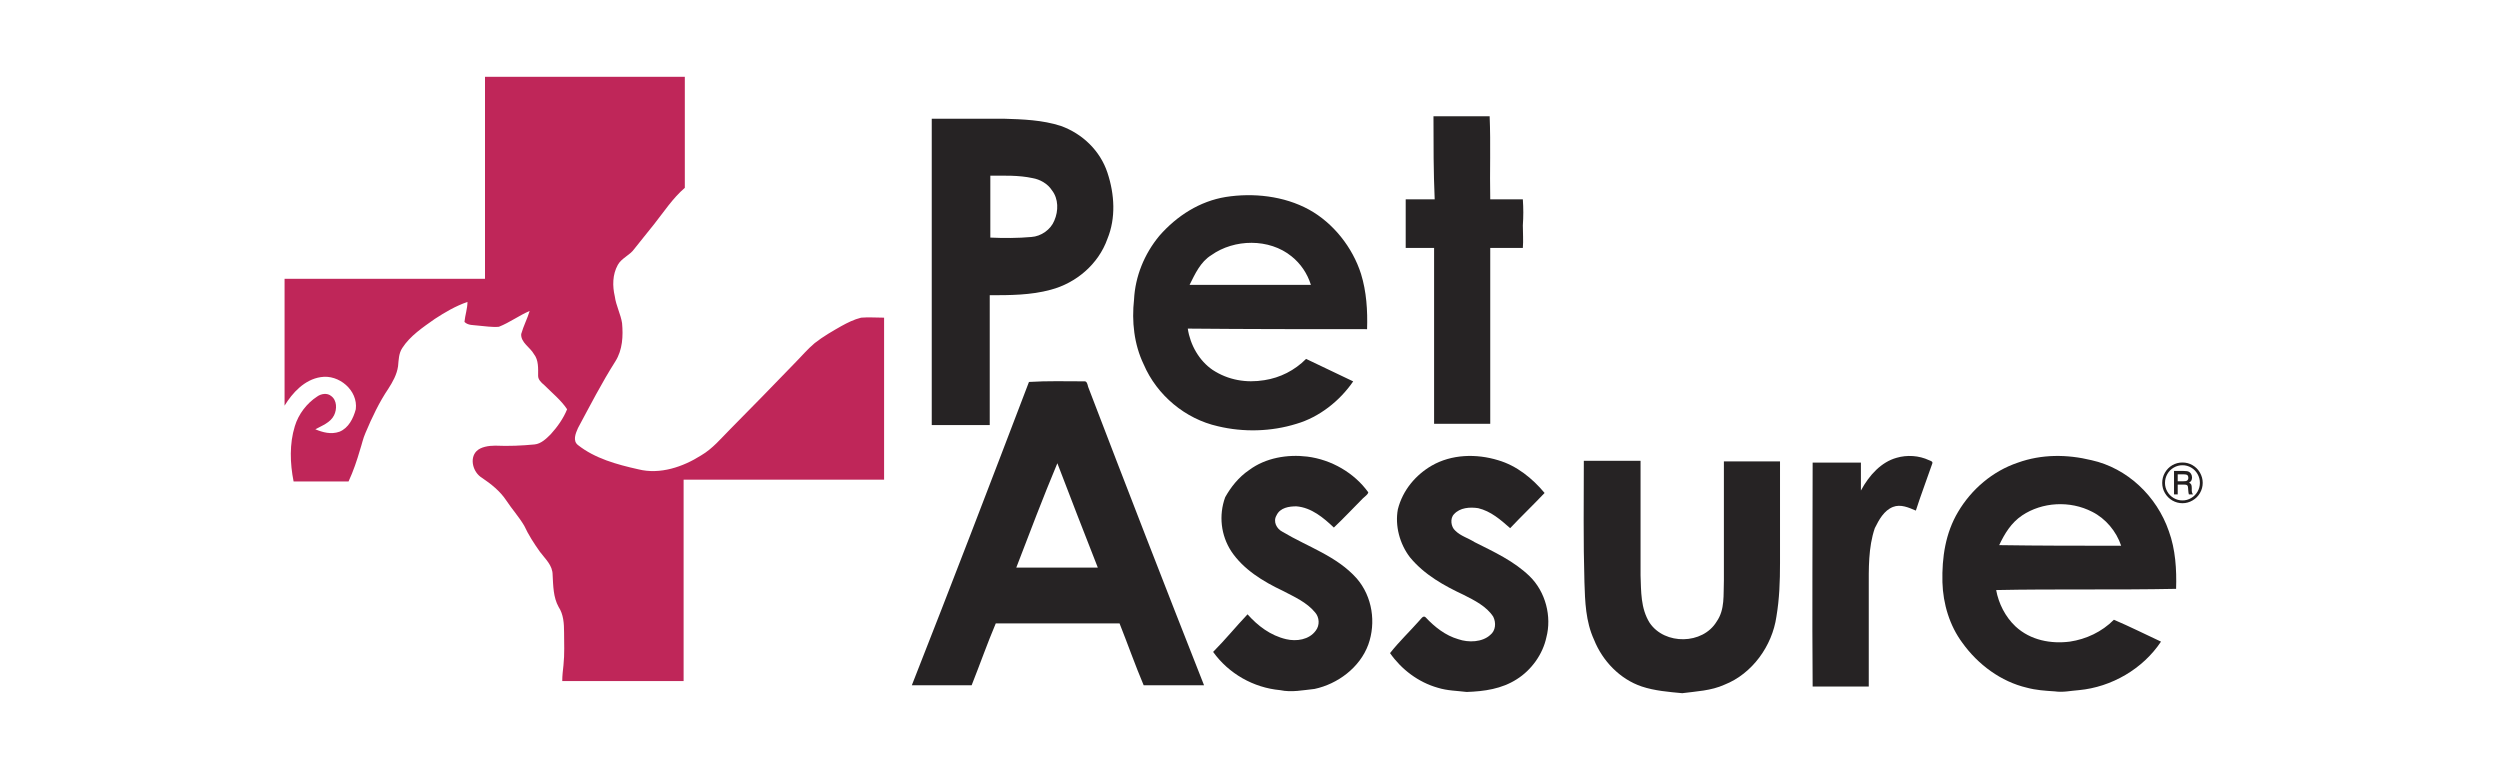 <svg xmlns="http://www.w3.org/2000/svg" xmlns:xlink="http://www.w3.org/1999/xlink" width="300" zoomAndPan="magnify" viewBox="0 0 224.88 69" height="92" preserveAspectRatio="xMidYMid meet" version="1.0"><defs><clipPath id="3a5abd31f1"><path d="M 25.551 6.914 L 80 6.914 L 80 62 L 25.551 62 Z M 25.551 6.914 " clip-rule="nonzero"/></clipPath><clipPath id="a29922e0f2"><path d="M 109 41 L 124 41 L 124 62.387 L 109 62.387 Z M 109 41 " clip-rule="nonzero"/></clipPath><clipPath id="7c28365f79"><path d="M 125 41 L 140 41 L 140 62.387 L 125 62.387 Z M 125 41 " clip-rule="nonzero"/></clipPath><clipPath id="9d7682eaa5"><path d="M 142 41 L 161 41 L 161 62.387 L 142 62.387 Z M 142 41 " clip-rule="nonzero"/></clipPath><clipPath id="8058dd7ca7"><path d="M 174 41 L 196 41 L 196 62.387 L 174 62.387 Z M 174 41 " clip-rule="nonzero"/></clipPath><clipPath id="36d3a0ed2f"><path d="M 194 41 L 198.184 41 L 198.184 46 L 194 46 Z M 194 41 " clip-rule="nonzero"/></clipPath></defs><g clip-path="url(#3a5abd31f1)"><path fill="#bf2659" d="M 43.59 6.914 L 61.574 6.914 L 61.574 16.906 C 60.488 17.836 59.672 19.09 58.805 20.184 C 58.207 20.945 57.609 21.656 57.012 22.422 C 56.629 22.965 55.871 23.238 55.543 23.84 C 55.055 24.715 55.055 25.75 55.273 26.68 C 55.379 27.496 55.816 28.316 55.926 29.082 C 56.031 30.227 55.977 31.484 55.324 32.52 C 54.078 34.484 53.043 36.508 51.957 38.527 C 51.738 39.02 51.469 39.672 51.957 40.055 C 53.48 41.258 55.434 41.801 57.391 42.238 C 59.348 42.73 61.41 42.02 63.043 40.984 C 64.074 40.383 64.836 39.453 65.648 38.637 C 67.605 36.672 69.562 34.648 71.465 32.684 C 72.062 32.086 72.605 31.43 73.258 30.883 C 74.02 30.281 74.887 29.789 75.648 29.355 C 76.246 29.027 76.789 28.754 77.441 28.59 C 78.094 28.535 78.801 28.59 79.508 28.59 L 79.508 43.168 L 61.465 43.168 L 61.465 61.293 L 50.543 61.293 C 50.543 60.801 50.598 60.363 50.652 59.875 C 50.762 58.836 50.707 57.91 50.707 56.926 C 50.707 56.105 50.652 55.289 50.219 54.633 C 49.73 53.758 49.73 52.723 49.676 51.738 C 49.676 50.867 49.023 50.32 48.535 49.664 C 47.992 48.898 47.5 48.137 47.121 47.316 C 46.633 46.496 46.035 45.844 45.492 45.023 C 44.949 44.203 44.133 43.551 43.316 43.004 C 42.504 42.512 42.176 41.258 42.828 40.602 C 43.207 40.219 43.914 40.109 44.512 40.109 C 45.707 40.164 46.902 40.109 48.047 40 C 48.645 39.945 49.133 39.453 49.512 39.074 C 50.109 38.418 50.652 37.652 50.98 36.832 C 50.438 36.016 49.621 35.359 48.914 34.648 C 48.645 34.43 48.371 34.16 48.371 33.832 C 48.371 33.176 48.426 32.41 47.992 31.867 C 47.664 31.266 46.797 30.828 46.848 30.062 C 47.066 29.301 47.395 28.699 47.609 27.988 C 46.688 28.371 45.816 29.027 44.84 29.41 C 44.242 29.465 43.59 29.355 42.938 29.301 C 42.559 29.246 42.066 29.301 41.742 28.973 C 41.797 28.371 42.012 27.77 42.012 27.172 C 40.926 27.551 40.004 28.098 39.078 28.699 C 37.992 29.465 36.852 30.227 36.145 31.32 C 35.82 31.812 35.82 32.41 35.766 32.957 C 35.656 33.723 35.277 34.379 34.895 34.977 C 34.082 36.18 33.43 37.543 32.832 38.965 C 32.613 39.453 32.504 40 32.34 40.492 C 32.07 41.422 31.742 42.402 31.309 43.332 L 26.363 43.332 C 26.039 41.691 25.984 39.945 26.473 38.363 C 26.801 37.27 27.559 36.289 28.484 35.688 C 28.863 35.414 29.406 35.359 29.734 35.633 C 30.277 36.016 30.277 36.832 30.004 37.379 C 29.68 38.035 28.918 38.309 28.32 38.637 C 28.973 38.91 29.734 39.125 30.492 38.855 C 31.309 38.527 31.742 37.652 31.961 36.832 C 32.18 35.141 30.441 33.668 28.809 33.941 C 27.344 34.16 26.254 35.359 25.551 36.508 L 25.551 25.094 L 43.59 25.094 Z M 43.59 6.914 " fill-opacity="1" fill-rule="nonzero"/></g><path fill="#262324" d="M 128.953 10.465 L 134.008 10.465 C 134.113 12.977 134.008 15.434 134.062 17.941 L 136.996 17.941 C 137.051 18.762 137.051 19.473 136.996 20.289 C 136.996 20.945 137.051 21.656 136.996 22.312 L 134.062 22.312 L 134.062 38.145 L 129.008 38.145 L 129.008 22.312 L 126.453 22.312 L 126.453 17.941 L 129.062 17.941 C 128.953 15.488 128.953 12.977 128.953 10.465 Z M 128.953 10.465 " fill-opacity="1" fill-rule="nonzero"/><path fill="#262324" d="M 99.609 15.539 C 98.957 13.574 97.383 12.047 95.426 11.336 C 93.742 10.793 92.004 10.738 90.266 10.684 L 83.797 10.684 L 83.797 38.254 L 89.016 38.254 L 89.016 26.57 C 90.809 26.57 92.711 26.57 94.504 26.078 C 96.785 25.477 98.797 23.785 99.609 21.492 C 100.371 19.637 100.262 17.508 99.609 15.539 Z M 94.828 19.855 C 94.504 20.672 93.633 21.273 92.766 21.328 C 91.57 21.438 90.266 21.438 89.07 21.383 L 89.07 15.812 C 90.32 15.812 91.625 15.758 92.875 16.031 C 93.523 16.141 94.23 16.523 94.613 17.125 C 95.211 17.887 95.211 18.98 94.828 19.855 Z M 94.828 19.855 " fill-opacity="1" fill-rule="nonzero"/><path fill="#262324" d="M 122.977 29.625 C 123.031 27.934 122.922 26.242 122.434 24.66 C 121.672 22.258 119.934 20.074 117.762 18.871 C 115.477 17.617 112.707 17.344 110.262 17.727 C 107.926 18.105 105.859 19.418 104.285 21.219 C 102.926 22.855 102.109 24.879 102.004 26.953 C 101.785 28.918 102.004 30.992 102.871 32.793 C 104.066 35.578 106.621 37.707 109.555 38.363 C 111.836 38.91 114.336 38.855 116.617 38.145 C 118.684 37.543 120.531 36.07 121.727 34.324 C 120.312 33.668 118.902 32.957 117.488 32.301 C 116.457 33.34 115.152 33.996 113.738 34.215 C 112.109 34.484 110.48 34.215 109.066 33.285 C 107.871 32.465 107.055 31.047 106.84 29.574 C 112.164 29.625 117.598 29.625 122.977 29.625 Z M 108.957 22.965 C 111.023 21.492 114.176 21.438 116.184 23.074 C 117 23.73 117.598 24.605 117.922 25.641 L 107 25.641 C 107.492 24.66 107.98 23.566 108.957 22.965 Z M 108.957 22.965 " fill-opacity="1" fill-rule="nonzero"/><g clip-path="url(#a29922e0f2)"><path fill="#262324" d="M 112.379 42.293 C 113.848 41.203 115.805 40.875 117.598 41.094 C 119.77 41.367 121.836 42.566 123.086 44.312 C 123.031 44.531 122.812 44.641 122.594 44.859 C 121.727 45.734 120.855 46.66 119.988 47.48 C 119.062 46.605 117.977 45.68 116.617 45.57 C 115.965 45.57 115.152 45.68 114.824 46.387 C 114.5 46.934 114.824 47.59 115.367 47.863 C 117.652 49.227 120.258 50.047 122.051 52.066 C 123.465 53.703 123.793 56.051 123.086 58.016 C 122.324 60.094 120.312 61.566 118.25 62.004 C 117.215 62.113 116.184 62.332 115.152 62.113 C 112.762 61.895 110.531 60.637 109.121 58.672 C 110.207 57.582 111.184 56.379 112.219 55.289 C 113.141 56.324 114.281 57.199 115.695 57.527 C 116.617 57.746 117.758 57.582 118.355 56.762 C 118.738 56.27 118.684 55.559 118.305 55.125 C 117.543 54.195 116.402 53.703 115.367 53.16 C 113.629 52.34 111.836 51.246 110.75 49.609 C 109.828 48.191 109.609 46.387 110.207 44.75 C 110.695 43.875 111.402 42.949 112.379 42.293 Z M 112.379 42.293 " fill-opacity="1" fill-rule="nonzero"/></g><path fill="#262324" d="M 170.629 41.203 C 171.555 40.93 172.641 40.984 173.562 41.422 C 173.672 41.473 173.945 41.527 173.836 41.746 C 173.348 43.168 172.805 44.586 172.367 45.953 C 171.719 45.68 171.008 45.352 170.305 45.625 C 169.488 45.953 169.055 46.77 168.672 47.535 C 168.078 49.281 168.129 51.191 168.129 52.996 L 168.129 61.785 L 163.078 61.785 C 163.023 55.07 163.078 48.301 163.078 41.637 L 167.422 41.637 L 167.422 44.148 C 168.184 42.73 169.273 41.582 170.629 41.203 Z M 170.629 41.203 " fill-opacity="1" fill-rule="nonzero"/><g clip-path="url(#7c28365f79)"><path fill="#262324" d="M 128.789 41.91 C 130.582 40.875 132.812 40.82 134.766 41.418 C 136.453 41.91 137.863 43.059 138.953 44.367 C 137.918 45.461 136.887 46.441 135.855 47.535 C 134.984 46.77 134.117 46.008 132.973 45.734 C 132.215 45.625 131.344 45.68 130.801 46.277 C 130.422 46.66 130.527 47.426 130.91 47.754 C 131.398 48.246 132.051 48.41 132.648 48.789 C 134.387 49.664 136.18 50.484 137.594 51.848 C 139.059 53.266 139.605 55.504 139.113 57.363 C 138.789 58.891 137.758 60.309 136.453 61.129 C 135.094 62.004 133.52 62.223 131.941 62.277 C 131.074 62.168 130.203 62.168 129.332 61.895 C 127.594 61.402 126.074 60.254 125.043 58.781 C 125.855 57.746 126.836 56.816 127.703 55.832 C 127.812 55.723 128.031 55.344 128.246 55.559 C 129.062 56.434 130.039 57.199 131.18 57.527 C 132.105 57.852 133.355 57.801 134.062 57.145 C 134.551 56.762 134.605 56.051 134.332 55.504 C 133.734 54.578 132.648 54.031 131.672 53.539 C 129.93 52.723 128.137 51.738 126.836 50.156 C 125.91 48.953 125.477 47.316 125.746 45.844 C 126.184 44.094 127.379 42.73 128.789 41.91 Z M 128.789 41.91 " fill-opacity="1" fill-rule="nonzero"/></g><g clip-path="url(#9d7682eaa5)"><path fill="#262324" d="M 142.484 41.473 L 147.59 41.473 L 147.59 51.793 C 147.645 53.211 147.59 54.742 148.406 56.051 C 149.766 58.07 153.188 58.016 154.438 55.941 C 155.199 54.852 155.035 53.539 155.09 52.23 L 155.09 41.527 L 160.141 41.527 L 160.141 50.699 C 160.141 52.34 160.09 53.867 159.816 55.504 C 159.438 58.125 157.645 60.637 155.145 61.621 C 153.949 62.168 152.59 62.223 151.34 62.387 C 150.145 62.277 148.84 62.168 147.699 61.785 C 145.742 61.129 144.168 59.492 143.406 57.582 C 142.648 55.941 142.594 54.141 142.539 52.395 C 142.43 48.68 142.484 45.133 142.484 41.473 Z M 142.484 41.473 " fill-opacity="1" fill-rule="nonzero"/></g><path fill="#262324" d="M 97.871 34.812 C 97.816 34.594 97.766 34.27 97.492 34.32 C 95.809 34.32 94.23 34.27 92.547 34.375 C 89.07 43.496 85.594 52.559 82.004 61.676 L 87.387 61.676 C 88.145 59.766 88.797 57.906 89.559 56.105 L 100.699 56.105 C 101.457 58.016 102.109 59.875 102.871 61.676 L 108.305 61.676 C 104.773 52.723 101.297 43.766 97.871 34.812 Z M 91.406 51.082 C 92.602 47.973 93.797 44.805 95.102 41.691 C 96.297 44.805 97.492 47.918 98.742 51.082 Z M 91.406 51.082 " fill-opacity="1" fill-rule="nonzero"/><g clip-path="url(#8058dd7ca7)"><path fill="#262324" d="M 195.789 52.996 C 195.844 51.246 195.734 49.445 195.137 47.809 C 194.047 44.641 191.387 42.129 188.18 41.418 C 185.953 40.875 183.672 40.875 181.551 41.637 C 179.27 42.402 177.371 44.039 176.172 46.062 C 175.031 47.973 174.707 50.156 174.758 52.395 C 174.812 54.359 175.414 56.324 176.555 57.855 C 177.965 59.82 180.031 61.348 182.367 61.895 C 183.18 62.113 183.996 62.168 184.867 62.223 C 185.625 62.332 186.281 62.168 187.039 62.113 C 189.973 61.84 192.801 60.203 194.43 57.746 C 193.02 57.09 191.605 56.379 190.191 55.777 C 189.105 56.871 187.691 57.527 186.227 57.746 C 184.539 57.961 182.691 57.637 181.336 56.379 C 180.41 55.508 179.812 54.305 179.594 53.105 C 184.922 52.996 190.355 53.105 195.789 52.996 Z M 179.867 49.062 C 180.355 48.027 180.953 47.043 181.934 46.387 C 183.727 45.188 186.227 45.023 188.238 46.062 C 189.434 46.66 190.41 47.809 190.844 49.117 C 187.094 49.117 183.453 49.117 179.867 49.062 Z M 179.867 49.062 " fill-opacity="1" fill-rule="nonzero"/></g><g clip-path="url(#36d3a0ed2f)"><path fill="#221f20" d="M 198.184 43.453 C 198.184 43.781 198.102 44.086 197.938 44.371 C 197.777 44.652 197.555 44.875 197.27 45.039 C 196.988 45.207 196.684 45.289 196.359 45.289 C 196.039 45.289 195.734 45.207 195.449 45.043 C 195.168 44.879 194.945 44.652 194.781 44.371 C 194.617 44.09 194.539 43.785 194.539 43.461 C 194.539 43.137 194.617 42.828 194.781 42.543 C 194.945 42.258 195.168 42.031 195.449 41.867 C 195.734 41.703 196.035 41.625 196.359 41.625 C 196.684 41.625 196.988 41.703 197.27 41.867 C 197.551 42.031 197.773 42.254 197.938 42.539 C 198.098 42.828 198.184 43.129 198.184 43.453 Z M 197.93 43.453 C 197.93 43.176 197.859 42.91 197.719 42.664 C 197.578 42.418 197.387 42.223 197.145 42.082 C 196.902 41.941 196.645 41.871 196.363 41.871 C 196.086 41.871 195.82 41.941 195.578 42.082 C 195.332 42.223 195.141 42.418 195 42.664 C 194.859 42.91 194.789 43.176 194.789 43.461 C 194.789 43.742 194.859 44.004 195 44.246 C 195.141 44.492 195.332 44.684 195.578 44.828 C 195.824 44.969 196.086 45.039 196.363 45.039 C 196.641 45.039 196.902 44.969 197.145 44.824 C 197.387 44.684 197.578 44.488 197.719 44.246 C 197.859 44.004 197.93 43.738 197.93 43.453 Z M 195.602 42.387 L 196.477 42.387 C 196.68 42.387 196.828 42.406 196.918 42.449 C 197.008 42.488 197.082 42.555 197.137 42.648 C 197.191 42.742 197.223 42.852 197.223 42.977 C 197.223 43.082 197.199 43.176 197.16 43.254 C 197.129 43.312 197.062 43.375 196.961 43.441 C 197.055 43.488 197.117 43.543 197.148 43.605 C 197.18 43.668 197.199 43.773 197.199 43.922 L 197.199 44.16 C 197.199 44.27 197.223 44.363 197.273 44.441 L 197.309 44.496 L 196.938 44.496 C 196.914 44.406 196.895 44.305 196.887 44.184 L 196.867 43.926 C 196.863 43.828 196.848 43.762 196.824 43.723 C 196.801 43.684 196.766 43.656 196.723 43.641 C 196.68 43.621 196.59 43.613 196.457 43.613 L 195.934 43.613 L 195.934 44.496 L 195.602 44.496 Z M 195.934 42.688 L 195.934 43.312 L 196.449 43.312 C 196.605 43.312 196.711 43.297 196.766 43.258 C 196.848 43.207 196.891 43.121 196.891 43 C 196.891 42.891 196.859 42.812 196.801 42.762 C 196.742 42.715 196.633 42.688 196.469 42.688 Z M 195.934 42.688 " fill-opacity="1" fill-rule="nonzero"/></g></svg>